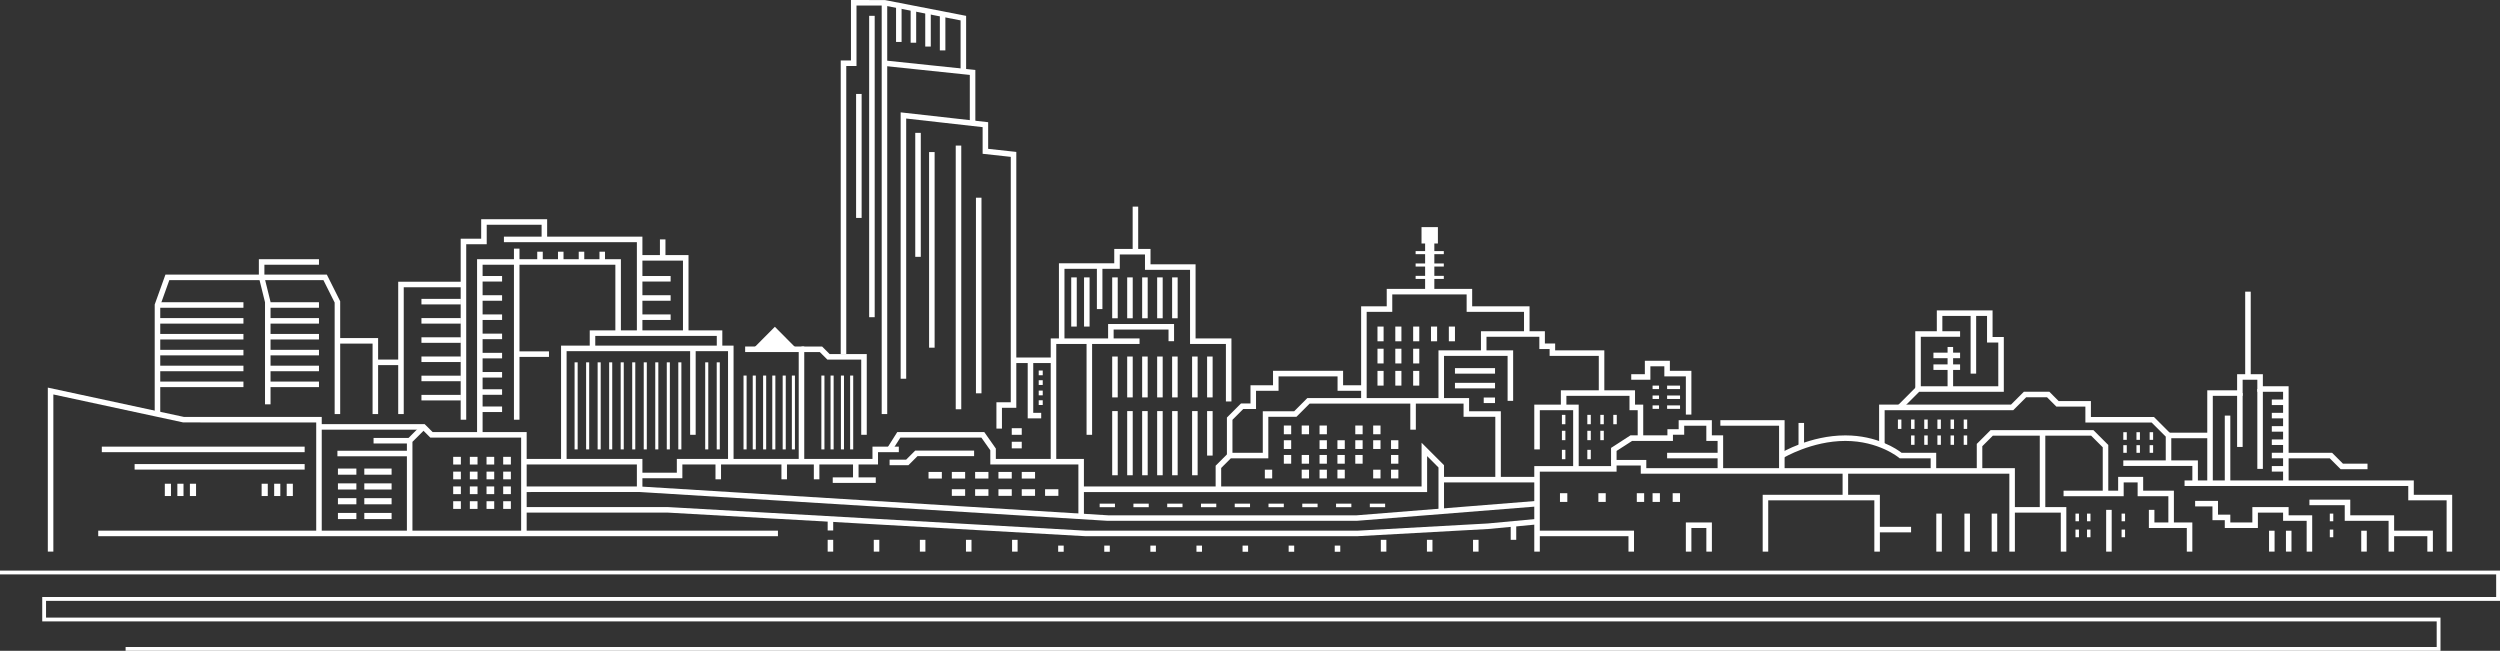 <?xml version="1.0" encoding="UTF-8"?>
<svg id="Layer_1" data-name="Layer 1" xmlns="http://www.w3.org/2000/svg" viewBox="0 0 813.46 211.76">
  <rect x="0" y="0" width="813.46" height="211.76" fill="#333333" stroke="none"/>
  <defs>
    <style>
      .cls-1 {
        fill: #fff;
      }
    </style>
  </defs>
  <polygon class="cls-1" points="794.1 211.76 40.87 211.76 40.87 210.52 792.86 210.52 792.86 202.2 13.74 202.2 13.74 194.26 812.21 194.26 812.21 186.9 0 186.9 0 185.66 813.46 185.66 813.46 195.51 14.98 195.51 14.98 200.96 794.1 200.96 794.1 211.76"/>
  <g>
    <polygon class="cls-1" points="17.36 179.49 15.56 179.49 15.56 126.12 59.89 135.67 104.69 135.67 104.69 173.57 102.89 173.57 102.89 137.47 59.61 137.45 17.36 128.35 17.36 179.49"/>
    <polygon class="cls-1" points="110.69 134.73 108.89 134.73 108.89 98.45 105.24 91.16 55.09 91.16 52.14 99.39 52.14 134.73 50.34 134.73 50.34 99.08 53.83 89.36 106.35 89.36 110.69 98.02 110.69 134.73"/>
    <polygon class="cls-1" points="88.03 131.57 86.23 131.57 86.23 98.35 84.23 90.26 84.23 84.34 103.79 84.34 103.79 86.14 86.03 86.14 86.03 90.15 88.03 98.24 88.03 131.57"/>
    <polygon class="cls-1" points="123.03 134.73 121.23 134.73 121.23 111.8 109.79 111.8 109.79 110 123.03 110 123.03 134.73"/>
    <rect class="cls-1" x="122.13" y="117" width="8.33" height="1.8"/>
    <polygon class="cls-1" points="131.37 134.73 129.57 134.73 129.57 91.67 150.8 91.67 150.8 93.47 131.37 93.47 131.37 134.73"/>
    <polygon class="cls-1" points="171.37 173.57 169.57 173.57 169.57 142.38 140.01 142.38 137.43 139.8 103.79 139.8 103.79 138 138.17 138 140.76 140.58 171.37 140.58 171.37 173.57"/>
    <polygon class="cls-1" points="134.2 173.57 132.4 173.57 132.4 143.03 137.16 138.26 138.44 139.54 134.2 143.77 134.2 173.57"/>
    <rect class="cls-1" x="109.79" y="146.67" width="23.51" height="1.8"/>
    <rect class="cls-1" x="121.55" y="142.5" width="11.75" height="1.8"/>
    <polygon class="cls-1" points="151.7 136.57 149.9 136.57 149.9 77.67 156.57 77.67 156.57 71.33 178.03 71.33 178.03 77.9 176.23 77.9 176.23 73.13 158.37 73.13 158.37 79.47 151.7 79.47 151.7 136.57"/>
    <polygon class="cls-1" points="157.03 141.48 155.23 141.48 155.23 84.34 202.03 84.34 202.03 108.4 200.23 108.4 200.23 86.14 157.03 86.14 157.03 141.48"/>
    <polygon class="cls-1" points="209.03 108.4 207.23 108.4 207.23 78.8 163.97 78.8 163.97 77 209.03 77 209.03 108.4"/>
    <polygon class="cls-1" points="224.03 108.4 222.23 108.4 222.23 84.8 208.13 84.8 208.13 83 224.03 83 224.03 108.4"/>
    <rect class="cls-1" x="214.73" y="77.9" width="1.8" height="6"/>
    <rect class="cls-1" x="167.23" y="80.9" width="1.8" height="55.67"/>
    <rect class="cls-1" x="168.13" y="114.33" width="10.5" height="1.8"/>
    <polygon class="cls-1" points="360.46 169.47 208.08 160.09 170.47 160.1 170.47 158.29 208.13 158.29 360.52 167.67 441.46 167.67 500.05 162.98 500.2 164.78 441.53 169.46 360.46 169.47"/>
    <polygon class="cls-1" points="353.13 174.47 217.41 166.8 170.47 166.8 170.47 165 217.46 165 353.18 172.67 441.79 172.67 484.08 170.33 500.04 168.84 500.21 170.63 484.21 172.13 441.84 174.46 353.13 174.47"/>
    <polygon class="cls-1" points="209.03 159.19 207.23 159.19 207.23 151.13 170.47 151.13 170.47 149.33 209.03 149.33 209.03 159.19"/>
    <polygon class="cls-1" points="222.03 155.61 208.13 155.61 208.13 153.81 220.23 153.81 220.23 149.33 283.89 149.33 283.89 145.33 292.46 145.33 292.46 147.13 285.69 147.13 285.69 151.13 222.03 151.13 222.03 155.61"/>
    <polygon class="cls-1" points="352.69 168.57 350.89 168.57 350.89 151.13 322.23 151.13 322.23 146.52 319.32 142.38 292.96 142.38 290.22 146.71 288.7 145.75 291.96 140.58 320.26 140.58 324.03 145.95 324.03 149.33 352.69 149.33 352.69 168.57"/>
    <polygon class="cls-1" points="469.86 165.9 468.06 165.9 468.06 152.11 464.36 148.41 464.36 160.1 351.79 160.1 351.79 158.29 462.56 158.29 462.56 144.06 469.86 151.36 469.86 165.9"/>
    <rect class="cls-1" x="468.96" y="155.17" width="31.17" height="1.8"/>
    <rect class="cls-1" x="31.96" y="172.67" width="221.17" height="1.8"/>
    <polygon class="cls-1" points="238.69 150.23 236.89 150.23 236.89 114.26 184.36 114.26 184.36 150.23 182.56 150.23 182.56 112.46 238.69 112.46 238.69 150.23"/>
    <polygon class="cls-1" points="235.03 113.65 233.23 113.65 233.23 109.3 193.69 109.3 193.69 113.65 191.89 113.65 191.89 107.5 235.03 107.5 235.03 113.65"/>
    <rect class="cls-1" x="224.56" y="113.36" width="1.8" height="28.12"/>
    <polygon class="cls-1" points="261.69 150.23 259.89 150.23 259.89 114.55 242.46 114.55 242.46 112.75 261.69 112.75 261.69 150.23"/>
    <polygon class="cls-1" points="282.03 141.48 280.23 141.48 280.23 117.01 269.21 117.01 266.75 114.55 260.79 114.55 260.79 112.75 267.5 112.75 269.96 115.21 282.03 115.21 282.03 141.48"/>
    <polygon class="cls-1" points="275.36 115.23 273.56 115.23 273.56 19.67 276.89 19.67 276.89 0 287.96 .02 314.36 5.16 314.36 22.57 312.56 22.57 312.56 6.64 287.71 1.8 278.69 1.8 278.69 21.47 275.36 21.47 275.36 115.23"/>
    <rect class="cls-1" x="286.89" y=".9" width="1.8" height="133.83"/>
    <polygon class="cls-1" points="317.36 40.57 315.56 40.57 315.56 24.38 287.7 21.46 287.89 19.67 317.36 22.76 317.36 40.57"/>
    <polygon class="cls-1" points="326.02 139.46 324.22 139.46 324.22 130.9 328.89 130.9 328.89 51.04 319.73 50.04 319.73 41.37 294.86 38.57 294.86 123.23 293.06 123.23 293.06 36.56 321.53 39.76 321.53 48.43 330.69 49.43 330.69 132.7 326.02 132.7 326.02 139.46"/>
    <polygon class="cls-1" points="245.37 113.13 252.13 106.33 258.88 113.13 245.37 113.13"/>
    <polygon class="cls-1" points="343.69 150.23 341.89 150.23 341.89 110.12 370.79 110.12 370.79 111.92 343.69 111.92 343.69 150.23"/>
    <polygon class="cls-1" points="400.69 130.63 398.89 130.63 398.89 111.92 387.22 111.92 387.22 87.8 372.56 87.8 372.56 82.8 364.36 82.8 364.36 87.47 346.36 87.47 346.36 111.02 344.56 111.02 344.56 85.67 362.56 85.67 362.56 81 374.36 81 374.36 86 389.02 86 389.02 110.12 400.69 110.12 400.69 130.63"/>
    <polygon class="cls-1" points="382.02 111.02 380.22 111.02 380.22 107.23 362.36 107.23 362.36 111.02 360.56 111.02 360.56 105.43 382.02 105.43 382.02 111.02"/>
    <rect class="cls-1" x="356.91" y="86.57" width="1.8" height="14"/>
    <rect class="cls-1" x="353.55" y="111.02" width="1.8" height="30.46"/>
    <polygon class="cls-1" points="397.35 159.19 395.55 159.19 395.55 151.53 399.75 147.33 410.89 147.33 410.89 133.83 421.09 133.83 425.38 129.53 478.02 129.53 478.02 133.83 488.35 133.83 488.35 156.07 486.55 156.07 486.55 135.63 476.22 135.63 476.22 131.33 426.13 131.33 421.83 135.63 412.69 135.63 412.69 149.13 400.49 149.13 397.35 152.27 397.35 159.19"/>
    <rect class="cls-1" x="458.89" y="130.43" width="1.8" height="9.38"/>
    <polygon class="cls-1" points="401.02 148.23 399.22 148.23 399.22 135.86 403.8 131.28 406.89 131.28 406.89 125.35 414.22 125.35 414.22 120.66 437.02 120.66 437.02 125.35 443.79 125.35 443.79 127.15 435.22 127.15 435.22 122.47 416.02 122.47 416.02 127.15 408.69 127.15 408.69 133.08 404.54 133.08 401.02 136.6 401.02 148.23"/>
    <polygon class="cls-1" points="444.69 130.43 442.89 130.43 442.89 99.67 451.22 99.67 451.22 94 479.02 94 479.02 99.67 497.69 99.67 497.69 108.68 495.89 108.68 495.89 101.47 477.22 101.47 477.22 95.8 453.02 95.8 453.02 101.47 444.69 101.47 444.69 130.43"/>
    <polygon class="cls-1" points="492.35 130.43 490.55 130.43 490.55 115.8 469.86 115.8 469.86 130.43 468.06 130.43 468.06 114 492.35 114 492.35 130.43"/>
    <polygon class="cls-1" points="522.02 127.9 520.22 127.9 520.22 115.8 504.22 115.8 504.22 113.57 500.88 113.57 500.88 109.58 483.68 109.58 483.68 114.9 481.88 114.9 481.88 107.78 502.68 107.78 502.68 111.77 506.02 111.77 506.02 114 522.02 114 522.02 127.9"/>
    <rect class="cls-1" x="463.71" y="77.56" width="3" height="17.33"/>
    <rect class="cls-1" x="460.62" y="89.76" width="9.17" height="1"/>
    <rect class="cls-1" x="460.62" y="85.73" width="9.17" height="1"/>
    <rect class="cls-1" x="460.62" y="81.7" width="9.17" height="1"/>
    <rect class="cls-1" x="462.54" y="73.9" width="5.33" height="5.33"/>
    <polygon class="cls-1" points="655.61 179.49 653.81 179.49 653.81 154.13 533.88 154.13 533.88 151.47 526.01 151.47 526.01 153.47 501.03 153.47 501.03 179.49 499.23 179.49 499.23 151.66 524.21 151.66 524.21 149.66 535.68 149.66 535.68 152.33 655.61 152.33 655.61 179.49"/>
    <polygon class="cls-1" points="513.68 152.56 511.88 152.56 511.88 133.47 501.03 133.47 501.03 146.23 499.23 146.23 499.23 131.66 513.68 131.66 513.68 152.56"/>
    <polygon class="cls-1" points="534.68 142.56 532.88 142.56 532.88 133.47 530.21 133.47 530.21 128.8 509.68 128.8 509.68 132.56 507.88 132.56 507.88 127 532.01 127 532.01 131.66 534.68 131.66 534.68 142.56"/>
    <polygon class="cls-1" points="550.35 134.9 548.55 134.9 548.55 122.47 541.55 122.47 541.55 119.19 537.01 119.19 537.01 123.56 530.78 123.56 530.78 121.76 535.21 121.76 535.21 117.39 543.35 117.39 543.35 120.66 550.35 120.66 550.35 134.9"/>
    <polygon class="cls-1" points="560.68 153.23 558.88 153.23 558.88 143.47 555.21 143.47 555.21 138.52 548.01 138.52 548.01 141.46 544.35 141.46 544.35 143.47 531.05 143.47 526.01 146.72 526.01 150.56 524.21 150.56 524.21 145.74 530.52 141.66 542.55 141.66 542.55 139.66 546.21 139.66 546.21 136.72 557.01 136.72 557.01 141.66 560.68 141.66 560.68 153.23"/>
    <polygon class="cls-1" points="580.68 153.23 578.88 153.23 578.88 138.52 559.78 138.52 559.78 136.72 580.68 136.72 580.68 153.23"/>
    <path class="cls-1" d="M630.01,153.23h-1.8v-4.1h-10.09l-.25-.21c-.06-.05-6.58-5.45-17.42-5.45h0c-10.93,0-20.11,5.48-20.2,5.54l-.93-1.54c.39-.24,9.68-5.8,21.13-5.8h0c10.41,0,16.93,4.59,18.31,5.67h11.25v5.9Z"/>
    <rect class="cls-1" x="585.21" y="137.62" width="1.8" height="7.19"/>
    <polygon class="cls-1" points="706.5 150.56 704.7 150.56 704.7 142.07 700.12 137.49 678.55 137.49 678.55 132.3 669.11 132.3 666.07 129.26 659.29 129.26 655.08 133.47 613.23 133.47 613.23 144.81 611.43 144.81 611.43 131.66 654.34 131.66 658.54 127.46 666.82 127.46 669.85 130.5 680.35 130.5 680.35 135.69 700.87 135.69 706.5 141.32 706.5 150.56"/>
    <polygon class="cls-1" points="618.75 133.2 617.48 131.93 623.72 125.68 650.21 125.68 650.21 111.46 646.55 111.46 646.55 102.8 632.01 102.8 632.01 108.68 630.21 108.68 630.21 101 648.35 101 648.35 109.66 652.01 109.66 652.01 127.48 624.47 127.48 618.75 133.2"/>
    <polygon class="cls-1" points="625 126.58 623.2 126.58 623.2 107.78 637.78 107.78 637.78 109.58 625 109.58 625 126.58"/>
    <rect class="cls-1" x="641.21" y="101.9" width="1.8" height="19.67"/>
    <polygon class="cls-1" points="686 160.56 684.2 160.56 684.2 145.54 680.41 141.75 648.45 141.75 645.01 145.19 645.01 153.23 643.21 153.23 643.21 144.44 647.71 139.95 681.15 139.95 686 144.79 686 160.56"/>
    <rect class="cls-1" x="663.71" y="140.85" width="1.8" height="25.05"/>
    <polygon class="cls-1" points="672.35 179.49 670.55 179.49 670.55 166.8 654.71 166.8 654.71 165 672.35 165 672.35 179.49"/>
    <polygon class="cls-1" points="707.35 170.9 705.55 170.9 705.55 161.46 695.55 161.46 695.55 156.97 691.01 156.97 691.01 161.46 671.45 161.46 671.45 159.66 689.21 159.66 689.21 155.17 697.35 155.17 697.35 159.66 707.35 159.66 707.35 170.9"/>
    <polygon class="cls-1" points="713.35 179.49 711.55 179.49 711.55 171.8 699.21 171.8 699.21 165.9 701.01 165.9 701.01 170 713.35 170 713.35 179.49"/>
    <polygon class="cls-1" points="715.16 157.07 713.36 157.07 713.36 151.61 690.89 151.61 690.89 149.81 715.16 149.81 715.16 157.07"/>
    <polygon class="cls-1" points="744.68 157.23 742.88 157.23 742.88 127.48 734.5 127.48 734.5 123.56 729.72 123.56 729.72 128.8 720.01 128.8 720.01 157.07 718.21 157.07 718.21 127 727.92 127 727.92 121.76 736.3 121.76 736.3 125.68 744.68 125.68 744.68 157.23"/>
    <rect class="cls-1" x="734.5" y="126.58" width="1.8" height="25.99"/>
    <rect class="cls-1" x="727.92" y="127.9" width="1.8" height="17.53"/>
    <rect class="cls-1" x="723.91" y="135.23" width="1.8" height="21.83"/>
    <polygon class="cls-1" points="797.9 179.49 796.09 179.49 796.09 162.8 783.61 162.8 783.61 158.13 710.82 158.13 710.82 156.33 785.41 156.33 785.41 161 797.9 161 797.9 179.49"/>
    <polygon class="cls-1" points="752.35 179.49 750.55 179.49 750.55 169.47 742.88 169.47 742.88 166.8 734.68 166.8 734.68 171.8 723.91 171.8 723.91 169.26 719.9 169.26 719.9 164.78 714.26 164.78 714.26 162.98 721.7 162.98 721.7 167.46 725.71 167.46 725.71 170 732.88 170 732.88 165 744.68 165 744.68 167.67 752.35 167.67 752.35 179.49"/>
    <polygon class="cls-1" points="779.01 179.49 777.21 179.49 777.21 169.47 762.94 169.47 762.94 164.38 751.45 164.38 751.45 162.58 764.74 162.58 764.74 167.67 779.01 167.67 779.01 179.49"/>
    <polygon class="cls-1" points="791.62 179.49 789.82 179.49 789.82 174.47 778.11 174.47 778.11 172.67 791.62 172.67 791.62 179.49"/>
    <rect class="cls-1" x="730.55" y="94.9" width="1.8" height="27.77"/>
    <rect class="cls-1" x="368.55" y="67.23" width="1.8" height="14.97"/>
    <rect class="cls-1" x="705.6" y="140.79" width="13.51" height="1.8"/>
    <polygon class="cls-1" points="770.35 152.67 761.61 152.67 758.07 149.13 743.78 149.13 743.78 147.33 758.82 147.33 762.36 150.87 770.35 150.87 770.35 152.67"/>
    <polygon class="cls-1" points="611.68 179.49 609.88 179.49 609.88 162.8 575.35 162.8 575.35 179.49 573.55 179.49 573.55 161 611.68 161 611.68 179.49"/>
    <rect class="cls-1" x="599.55" y="153.23" width="1.8" height="8.67"/>
    <rect class="cls-1" x="329.79" y="116.33" width="13" height="1.8"/>
    <polygon class="cls-1" points="338.79 136.13 334.4 136.13 334.4 117.63 336.2 117.63 336.2 134.33 338.79 134.33 338.79 136.13"/>
    <rect class="cls-1" x="33.13" y="145.33" width="66" height="1.8"/>
    <rect class="cls-1" x="43.8" y="151" width="55.33" height="1.8"/>
    <rect class="cls-1" x="51.24" y="98.34" width="27.97" height="1.8"/>
    <rect class="cls-1" x="87.13" y="98.34" width="16.66" height="1.8"/>
    <rect class="cls-1" x="51.24" y="103.5" width="27.97" height="1.8"/>
    <rect class="cls-1" x="87.13" y="103.5" width="16.66" height="1.8"/>
    <rect class="cls-1" x="51.24" y="108.66" width="27.97" height="1.8"/>
    <rect class="cls-1" x="87.13" y="108.66" width="16.66" height="1.8"/>
    <rect class="cls-1" x="51.24" y="113.83" width="27.97" height="1.8"/>
    <rect class="cls-1" x="87.13" y="113.83" width="16.66" height="1.8"/>
    <rect class="cls-1" x="51.24" y="118.99" width="27.97" height="1.8"/>
    <rect class="cls-1" x="87.13" y="118.99" width="16.66" height="1.8"/>
    <rect class="cls-1" x="51.24" y="124.16" width="27.97" height="1.8"/>
    <rect class="cls-1" x="87.13" y="124.16" width="16.66" height="1.8"/>
    <rect class="cls-1" x="85.13" y="157.4" width="2" height="4"/>
    <rect class="cls-1" x="109.96" y="152.46" width="6" height="2"/>
    <rect class="cls-1" x="118.54" y="152.46" width="8.88" height="2"/>
    <rect class="cls-1" x="109.96" y="157.28" width="6" height="2"/>
    <rect class="cls-1" x="118.54" y="157.28" width="8.88" height="2"/>
    <rect class="cls-1" x="109.96" y="162.09" width="6" height="2"/>
    <rect class="cls-1" x="118.54" y="162.09" width="8.88" height="2"/>
    <rect class="cls-1" x="109.96" y="166.9" width="6" height="2"/>
    <rect class="cls-1" x="118.54" y="166.9" width="8.88" height="2"/>
    <rect class="cls-1" x="89.21" y="157.4" width="2" height="4"/>
    <rect class="cls-1" x="93.29" y="157.4" width="2" height="4"/>
    <rect class="cls-1" x="53.63" y="157.4" width="2" height="4"/>
    <rect class="cls-1" x="57.71" y="157.4" width="2" height="4"/>
    <rect class="cls-1" x="61.79" y="157.4" width="2" height="4"/>
    <rect class="cls-1" x="147.46" y="148.65" width="2.5" height="2.5"/>
    <rect class="cls-1" x="147.46" y="153.46" width="2.5" height="2.5"/>
    <rect class="cls-1" x="147.46" y="158.28" width="2.5" height="2.5"/>
    <rect class="cls-1" x="147.46" y="163.09" width="2.5" height="2.5"/>
    <rect class="cls-1" x="152.88" y="148.65" width="2.5" height="2.5"/>
    <rect class="cls-1" x="152.88" y="153.46" width="2.5" height="2.5"/>
    <rect class="cls-1" x="152.88" y="158.28" width="2.5" height="2.5"/>
    <rect class="cls-1" x="152.88" y="163.09" width="2.5" height="2.5"/>
    <rect class="cls-1" x="158.31" y="148.65" width="2.5" height="2.5"/>
    <rect class="cls-1" x="158.31" y="153.46" width="2.5" height="2.5"/>
    <rect class="cls-1" x="158.31" y="158.28" width="2.5" height="2.5"/>
    <rect class="cls-1" x="158.31" y="163.09" width="2.5" height="2.5"/>
    <rect class="cls-1" x="163.73" y="148.65" width="2.5" height="2.5"/>
    <rect class="cls-1" x="163.73" y="153.46" width="2.5" height="2.5"/>
    <rect class="cls-1" x="163.73" y="158.28" width="2.5" height="2.5"/>
    <rect class="cls-1" x="163.73" y="163.09" width="2.5" height="2.5"/>
    <rect class="cls-1" x="137.13" y="97.25" width="12.83" height="1.8"/>
    <rect class="cls-1" x="137.13" y="103.5" width="12.83" height="1.8"/>
    <rect class="cls-1" x="137.13" y="109.75" width="12.83" height="1.8"/>
    <rect class="cls-1" x="137.13" y="116" width="12.83" height="1.8"/>
    <rect class="cls-1" x="137.13" y="122.24" width="12.83" height="1.8"/>
    <rect class="cls-1" x="137.13" y="128.49" width="12.83" height="1.8"/>
    <rect class="cls-1" x="156.13" y="89.81" width="7.24" height="1.8"/>
    <rect class="cls-1" x="156.13" y="96.06" width="7.24" height="1.8"/>
    <rect class="cls-1" x="156.13" y="102.31" width="7.24" height="1.8"/>
    <rect class="cls-1" x="208.13" y="89.81" width="10.08" height="1.8"/>
    <rect class="cls-1" x="208.13" y="96.06" width="10.08" height="1.8"/>
    <rect class="cls-1" x="208.13" y="102.31" width="10.08" height="1.8"/>
    <rect class="cls-1" x="156.13" y="108.56" width="7.24" height="1.8"/>
    <rect class="cls-1" x="156.13" y="114.81" width="7.24" height="1.8"/>
    <rect class="cls-1" x="156.13" y="121.05" width="7.24" height="1.8"/>
    <rect class="cls-1" x="156.13" y="126.66" width="7.24" height="1.8"/>
    <rect class="cls-1" x="156.13" y="132.27" width="7.24" height="1.8"/>
    <rect class="cls-1" x="174.81" y="81.9" width="1.8" height="3.34"/>
    <rect class="cls-1" x="181.56" y="81.9" width="1.8" height="3.34"/>
    <rect class="cls-1" x="188.31" y="81.9" width="1.8" height="3.34"/>
    <rect class="cls-1" x="195.06" y="81.9" width="1.8" height="3.34"/>
    <rect class="cls-1" x="186.96" y="117.9" width="1" height="28.33"/>
    <rect class="cls-1" x="190.71" y="117.9" width="1" height="28.33"/>
    <rect class="cls-1" x="194.46" y="117.9" width="1" height="28.33"/>
    <rect class="cls-1" x="198.21" y="117.9" width="1" height="28.33"/>
    <rect class="cls-1" x="201.96" y="117.9" width="1" height="28.33"/>
    <rect class="cls-1" x="205.71" y="117.9" width="1" height="28.33"/>
    <rect class="cls-1" x="209.46" y="117.9" width="1" height="28.33"/>
    <rect class="cls-1" x="213.21" y="117.9" width="1" height="28.33"/>
    <rect class="cls-1" x="216.96" y="117.9" width="1" height="28.33"/>
    <rect class="cls-1" x="220.71" y="117.9" width="1" height="28.33"/>
    <rect class="cls-1" x="229.46" y="117.9" width="1" height="28.33"/>
    <rect class="cls-1" x="233.21" y="117.9" width="1" height="28.33"/>
    <rect class="cls-1" x="241.93" y="122.2" width="1" height="24.03"/>
    <rect class="cls-1" x="244.93" y="122.2" width="1" height="24.03"/>
    <rect class="cls-1" x="248.3" y="122.2" width="1" height="24.03"/>
    <rect class="cls-1" x="251.29" y="122.2" width="1" height="24.03"/>
    <rect class="cls-1" x="267.26" y="122.2" width="1" height="24.03"/>
    <rect class="cls-1" x="270.25" y="122.2" width="1" height="24.03"/>
    <rect class="cls-1" x="273.62" y="122.2" width="1" height="24.03"/>
    <rect class="cls-1" x="276.62" y="122.2" width="1" height="24.03"/>
    <rect class="cls-1" x="254.67" y="122.2" width="1" height="24.03"/>
    <rect class="cls-1" x="257.66" y="122.2" width="1" height="24.03"/>
    <rect class="cls-1" x="232.81" y="150.23" width="1.8" height="5.73"/>
    <rect class="cls-1" x="254.27" y="150.23" width="1.8" height="5.73"/>
    <rect class="cls-1" x="264.81" y="150.23" width="1.8" height="5.73"/>
    <rect class="cls-1" x="277.56" y="150.23" width="1.8" height="5.73"/>
    <rect class="cls-1" x="270.96" y="155.33" width="14" height="1.8"/>
    <polygon class="cls-1" points="295.58 151.37 289.46 151.37 289.46 149.57 294.84 149.57 297.79 146.62 316.96 146.62 316.96 148.42 298.54 148.42 295.58 151.37"/>
    <rect class="cls-1" x="282.81" y="5.15" width="1.8" height="98.06"/>
    <rect class="cls-1" x="278.56" y="30.57" width="1.8" height="40.34"/>
    <rect class="cls-1" x="297.81" y="43.23" width="1.8" height="40.34"/>
    <rect class="cls-1" x="302.31" y="49.48" width="1.8" height="63.65"/>
    <rect class="cls-1" x="317.56" y="64.33" width="1.8" height="63.65"/>
    <rect class="cls-1" x="310.98" y="47.37" width="1.8" height="85.8"/>
    <rect class="cls-1" x="291.56" y="1.81" width="1.8" height="11.84"/>
    <rect class="cls-1" x="296.31" y="2.06" width="1.8" height="11.84"/>
    <rect class="cls-1" x="301.06" y="3.31" width="1.8" height="11.84"/>
    <rect class="cls-1" x="305.81" y="4.56" width="1.8" height="11.84"/>
    <rect class="cls-1" x="302.13" y="153.56" width="4.33" height="2.15"/>
    <rect class="cls-1" x="329.21" y="139.33" width="3.25" height="2.15"/>
    <rect class="cls-1" x="329.21" y="143.74" width="3.25" height="2.15"/>
    <rect class="cls-1" x="337.98" y="120.56" width="1.31" height="1.54"/>
    <rect class="cls-1" x="337.98" y="123.72" width="1.31" height="1.54"/>
    <rect class="cls-1" x="337.98" y="127.09" width="1.31" height="1.54"/>
    <rect class="cls-1" x="337.98" y="130.24" width="1.31" height="1.54"/>
    <rect class="cls-1" x="309.71" y="153.56" width="4.33" height="2.15"/>
    <rect class="cls-1" x="317.29" y="153.56" width="4.33" height="2.15"/>
    <rect class="cls-1" x="324.88" y="153.56" width="4.33" height="2.15"/>
    <rect class="cls-1" x="332.46" y="153.56" width="4.33" height="2.15"/>
    <rect class="cls-1" x="309.71" y="159.19" width="4.33" height="2.15"/>
    <rect class="cls-1" x="317.29" y="159.19" width="4.33" height="2.15"/>
    <rect class="cls-1" x="324.88" y="159.19" width="4.33" height="2.15"/>
    <rect class="cls-1" x="332.46" y="159.19" width="4.33" height="2.15"/>
    <rect class="cls-1" x="340.05" y="159.19" width="4.33" height="2.15"/>
    <rect class="cls-1" x="348.56" y="90.26" width="1.8" height="16"/>
    <rect class="cls-1" x="352.73" y="90.26" width="1.8" height="16"/>
    <rect class="cls-1" x="361.89" y="90.26" width="1.8" height="13.3"/>
    <rect class="cls-1" x="366.77" y="90.26" width="1.8" height="13.3"/>
    <rect class="cls-1" x="371.64" y="90.26" width="1.8" height="13.3"/>
    <rect class="cls-1" x="376.52" y="90.26" width="1.8" height="13.3"/>
    <rect class="cls-1" x="381.39" y="90.26" width="1.8" height="13.3"/>
    <rect class="cls-1" x="361.89" y="116.01" width="1.8" height="13.3"/>
    <rect class="cls-1" x="366.77" y="116.01" width="1.8" height="13.3"/>
    <rect class="cls-1" x="371.64" y="116.01" width="1.8" height="13.3"/>
    <rect class="cls-1" x="376.52" y="116.01" width="1.8" height="13.3"/>
    <rect class="cls-1" x="381.39" y="116.01" width="1.8" height="13.3"/>
    <rect class="cls-1" x="361.89" y="133.76" width="1.8" height="20.88"/>
    <rect class="cls-1" x="366.77" y="133.76" width="1.8" height="20.88"/>
    <rect class="cls-1" x="371.64" y="133.76" width="1.8" height="20.88"/>
    <rect class="cls-1" x="376.52" y="133.76" width="1.8" height="20.88"/>
    <rect class="cls-1" x="381.39" y="133.76" width="1.8" height="20.88"/>
    <rect class="cls-1" x="387.89" y="116.01" width="1.8" height="13.3"/>
    <rect class="cls-1" x="392.77" y="116.01" width="1.8" height="13.3"/>
    <rect class="cls-1" x="387.89" y="133.76" width="1.8" height="20.88"/>
    <rect class="cls-1" x="392.77" y="133.76" width="1.8" height="14.48"/>
    <rect class="cls-1" x="357.81" y="163.88" width="4.98" height="1.15"/>
    <rect class="cls-1" x="368.8" y="163.88" width="4.98" height="1.15"/>
    <rect class="cls-1" x="379.79" y="163.88" width="4.98" height="1.15"/>
    <rect class="cls-1" x="390.78" y="163.88" width="4.98" height="1.15"/>
    <rect class="cls-1" x="401.76" y="163.88" width="4.98" height="1.15"/>
    <rect class="cls-1" x="412.75" y="163.88" width="4.98" height="1.15"/>
    <rect class="cls-1" x="423.74" y="163.88" width="4.98" height="1.15"/>
    <rect class="cls-1" x="434.73" y="163.88" width="4.98" height="1.15"/>
    <rect class="cls-1" x="445.72" y="163.88" width="4.98" height="1.15"/>
    <rect class="cls-1" x="491.56" y="170.69" width="1.8" height="4.96"/>
    <rect class="cls-1" x="479.3" y="175.65" width="1.8" height="3.84"/>
    <rect class="cls-1" x="464.3" y="175.65" width="1.8" height="3.84"/>
    <rect class="cls-1" x="449.3" y="175.65" width="1.8" height="3.84"/>
    <rect class="cls-1" x="434.3" y="177.53" width="1.8" height="2"/>
    <rect class="cls-1" x="419.31" y="177.53" width="1.8" height="2"/>
    <rect class="cls-1" x="404.31" y="177.53" width="1.8" height="2"/>
    <rect class="cls-1" x="389.31" y="177.53" width="1.8" height="2"/>
    <rect class="cls-1" x="374.31" y="177.53" width="1.8" height="2"/>
    <rect class="cls-1" x="359.31" y="177.53" width="1.8" height="2"/>
    <rect class="cls-1" x="344.31" y="177.53" width="1.8" height="2"/>
    <rect class="cls-1" x="329.31" y="175.65" width="1.8" height="3.84"/>
    <rect class="cls-1" x="314.31" y="175.65" width="1.8" height="3.84"/>
    <rect class="cls-1" x="299.31" y="175.65" width="1.8" height="3.84"/>
    <rect class="cls-1" x="284.31" y="175.65" width="1.8" height="3.84"/>
    <rect class="cls-1" x="269.31" y="175.65" width="1.8" height="3.84"/>
    <rect class="cls-1" x="269.31" y="168.77" width="1.8" height="3.84"/>
    <rect class="cls-1" x="417.74" y="138.46" width="2.39" height="2.84"/>
    <rect class="cls-1" x="423.55" y="138.46" width="2.39" height="2.84"/>
    <rect class="cls-1" x="429.36" y="138.46" width="2.39" height="2.84"/>
    <rect class="cls-1" x="440.99" y="138.46" width="2.39" height="2.84"/>
    <rect class="cls-1" x="446.81" y="138.46" width="2.39" height="2.84"/>
    <rect class="cls-1" x="507.59" y="160.48" width="2.39" height="2.84"/>
    <rect class="cls-1" x="520.09" y="160.48" width="2.39" height="2.84"/>
    <rect class="cls-1" x="532.59" y="160.48" width="2.39" height="2.84"/>
    <rect class="cls-1" x="537.72" y="160.48" width="2.39" height="2.84"/>
    <rect class="cls-1" x="544.26" y="160.48" width="2.39" height="2.84"/>
    <rect class="cls-1" x="417.74" y="143.25" width="2.39" height="2.84"/>
    <rect class="cls-1" x="429.36" y="143.25" width="2.39" height="2.84"/>
    <rect class="cls-1" x="435.18" y="143.25" width="2.39" height="2.84"/>
    <rect class="cls-1" x="440.99" y="143.25" width="2.39" height="2.84"/>
    <rect class="cls-1" x="446.81" y="143.25" width="2.39" height="2.84"/>
    <rect class="cls-1" x="452.62" y="143.25" width="2.39" height="2.84"/>
    <rect class="cls-1" x="417.74" y="148.04" width="2.39" height="2.84"/>
    <rect class="cls-1" x="423.55" y="148.04" width="2.39" height="2.84"/>
    <rect class="cls-1" x="429.36" y="148.04" width="2.39" height="2.84"/>
    <rect class="cls-1" x="435.18" y="148.04" width="2.39" height="2.84"/>
    <rect class="cls-1" x="440.99" y="148.04" width="2.39" height="2.84"/>
    <rect class="cls-1" x="452.62" y="148.04" width="2.39" height="2.84"/>
    <rect class="cls-1" x="411.56" y="152.83" width="2.39" height="2.84"/>
    <rect class="cls-1" x="423.55" y="152.83" width="2.39" height="2.84"/>
    <rect class="cls-1" x="429.36" y="152.83" width="2.39" height="2.84"/>
    <rect class="cls-1" x="435.18" y="152.83" width="2.39" height="2.84"/>
    <rect class="cls-1" x="446.81" y="152.83" width="2.39" height="2.84"/>
    <rect class="cls-1" x="452.62" y="152.83" width="2.39" height="2.84"/>
    <rect class="cls-1" x="448.21" y="106.26" width="1.99" height="4.79"/>
    <rect class="cls-1" x="448.21" y="113.47" width="1.99" height="4.79"/>
    <rect class="cls-1" x="448.21" y="120.68" width="1.99" height="4.79"/>
    <rect class="cls-1" x="454.01" y="106.26" width="1.99" height="4.79"/>
    <rect class="cls-1" x="454.01" y="113.47" width="1.99" height="4.79"/>
    <rect class="cls-1" x="454.01" y="120.68" width="1.99" height="4.79"/>
    <rect class="cls-1" x="459.82" y="106.26" width="1.99" height="4.79"/>
    <rect class="cls-1" x="465.62" y="106.26" width="1.99" height="4.79"/>
    <rect class="cls-1" x="471.43" y="106.26" width="1.99" height="4.79"/>
    <rect class="cls-1" x="459.82" y="113.47" width="1.99" height="4.79"/>
    <rect class="cls-1" x="459.82" y="120.68" width="1.99" height="4.79"/>
    <rect class="cls-1" x="473.42" y="119.78" width="13.04" height="1.8"/>
    <rect class="cls-1" x="473.42" y="124.57" width="13.04" height="1.8"/>
    <rect class="cls-1" x="482.78" y="129.35" width="3.67" height="1.8"/>
    <rect class="cls-1" x="542.45" y="125.47" width="4.21" height="1.13"/>
    <rect class="cls-1" x="542.45" y="128.69" width="4.21" height="1.13"/>
    <rect class="cls-1" x="542.45" y="131.91" width="4.21" height="1.13"/>
    <rect class="cls-1" x="537.72" y="125.47" width="2.1" height="1.13"/>
    <rect class="cls-1" x="537.72" y="128.69" width="2.1" height="1.13"/>
    <rect class="cls-1" x="537.72" y="131.91" width="2.1" height="1.13"/>
    <rect class="cls-1" x="516.49" y="134.99" width="1.13" height="3.05"/>
    <rect class="cls-1" x="520.72" y="134.99" width="1.13" height="3.05"/>
    <rect class="cls-1" x="617.55" y="136.51" width="1.13" height="3.05"/>
    <rect class="cls-1" x="621.83" y="136.51" width="1.13" height="3.05"/>
    <rect class="cls-1" x="626.12" y="136.51" width="1.13" height="3.05"/>
    <rect class="cls-1" x="630.4" y="136.51" width="1.13" height="3.05"/>
    <rect class="cls-1" x="634.68" y="136.51" width="1.13" height="3.05"/>
    <rect class="cls-1" x="638.96" y="136.51" width="1.13" height="3.05"/>
    <rect class="cls-1" x="621.83" y="141.69" width="1.13" height="3.05"/>
    <rect class="cls-1" x="626.12" y="141.69" width="1.13" height="3.05"/>
    <rect class="cls-1" x="630.4" y="141.69" width="1.13" height="3.05"/>
    <rect class="cls-1" x="634.68" y="141.69" width="1.13" height="3.05"/>
    <rect class="cls-1" x="638.96" y="141.69" width="1.13" height="3.05"/>
    <rect class="cls-1" x="690.89" y="140.63" width="1.13" height="2.49"/>
    <rect class="cls-1" x="675.33" y="167.12" width="1.13" height="2.49"/>
    <rect class="cls-1" x="675.33" y="172.32" width="1.13" height="2.49"/>
    <rect class="cls-1" x="679.08" y="167.12" width="1.13" height="2.49"/>
    <rect class="cls-1" x="679.08" y="172.32" width="1.13" height="2.49"/>
    <rect class="cls-1" x="690.33" y="167.12" width="1.13" height="2.49"/>
    <rect class="cls-1" x="690.33" y="172.32" width="1.13" height="2.49"/>
    <rect class="cls-1" x="758.08" y="167.12" width="1.13" height="2.49"/>
    <rect class="cls-1" x="758.08" y="172.32" width="1.13" height="2.49"/>
    <rect class="cls-1" x="695.17" y="140.63" width="1.13" height="2.49"/>
    <rect class="cls-1" x="699.46" y="140.63" width="1.13" height="2.49"/>
    <rect class="cls-1" x="690.89" y="144.85" width="1.13" height="2.49"/>
    <rect class="cls-1" x="695.17" y="144.85" width="1.13" height="2.49"/>
    <rect class="cls-1" x="699.46" y="144.85" width="1.13" height="2.49"/>
    <rect class="cls-1" x="524.94" y="134.99" width="1.13" height="3.05"/>
    <rect class="cls-1" x="516.49" y="140.17" width="1.13" height="3.05"/>
    <rect class="cls-1" x="516.49" y="146.37" width="1.13" height="3.05"/>
    <rect class="cls-1" x="508.22" y="134.99" width="1.13" height="3.05"/>
    <rect class="cls-1" x="508.22" y="140.17" width="1.13" height="3.05"/>
    <rect class="cls-1" x="508.22" y="146.37" width="1.13" height="3.05"/>
    <rect class="cls-1" x="520.72" y="140.17" width="1.13" height="3.05"/>
    <rect class="cls-1" x="542.45" y="147.33" width="17.33" height="1.8"/>
    <rect class="cls-1" x="633.71" y="112.9" width="1.8" height="13.13"/>
    <rect class="cls-1" x="739.21" y="130" width="4.5" height="1.8"/>
    <rect class="cls-1" x="739.21" y="134.33" width="4.5" height="1.8"/>
    <rect class="cls-1" x="739.21" y="138.66" width="4.5" height="1.8"/>
    <rect class="cls-1" x="739.21" y="142.99" width="4.5" height="1.8"/>
    <rect class="cls-1" x="739.21" y="147.32" width="4.5" height="1.8"/>
    <rect class="cls-1" x="739.21" y="151.65" width="4.5" height="1.8"/>
    <rect class="cls-1" x="738.31" y="172.69" width="1.8" height="6.79"/>
    <rect class="cls-1" x="743.81" y="172.69" width="1.8" height="6.79"/>
    <rect class="cls-1" x="768.31" y="172.69" width="1.8" height="6.79"/>
    <rect class="cls-1" x="685.31" y="165.9" width="1.8" height="13.59"/>
    <rect class="cls-1" x="629.11" y="114.75" width="8.67" height="1.8"/>
    <rect class="cls-1" x="629.11" y="118.57" width="8.67" height="1.8"/>
    <polygon class="cls-1" points="557.02 179.49 555.22 179.49 555.22 171.8 550.35 171.8 550.35 179.49 548.55 179.49 548.55 170 557.02 170 557.02 179.49"/>
    <rect class="cls-1" x="610.78" y="171.42" width="11.05" height="1.8"/>
    <rect class="cls-1" x="639.19" y="167.12" width="1.8" height="12.37"/>
    <rect class="cls-1" x="630.04" y="167.12" width="1.8" height="12.37"/>
    <rect class="cls-1" x="648.06" y="167.12" width="1.8" height="12.37"/>
    <polygon class="cls-1" points="531.68 179.49 529.88 179.49 529.88 174.47 500.13 174.47 500.13 172.67 531.68 172.67 531.68 179.49"/>
  </g>
</svg>
